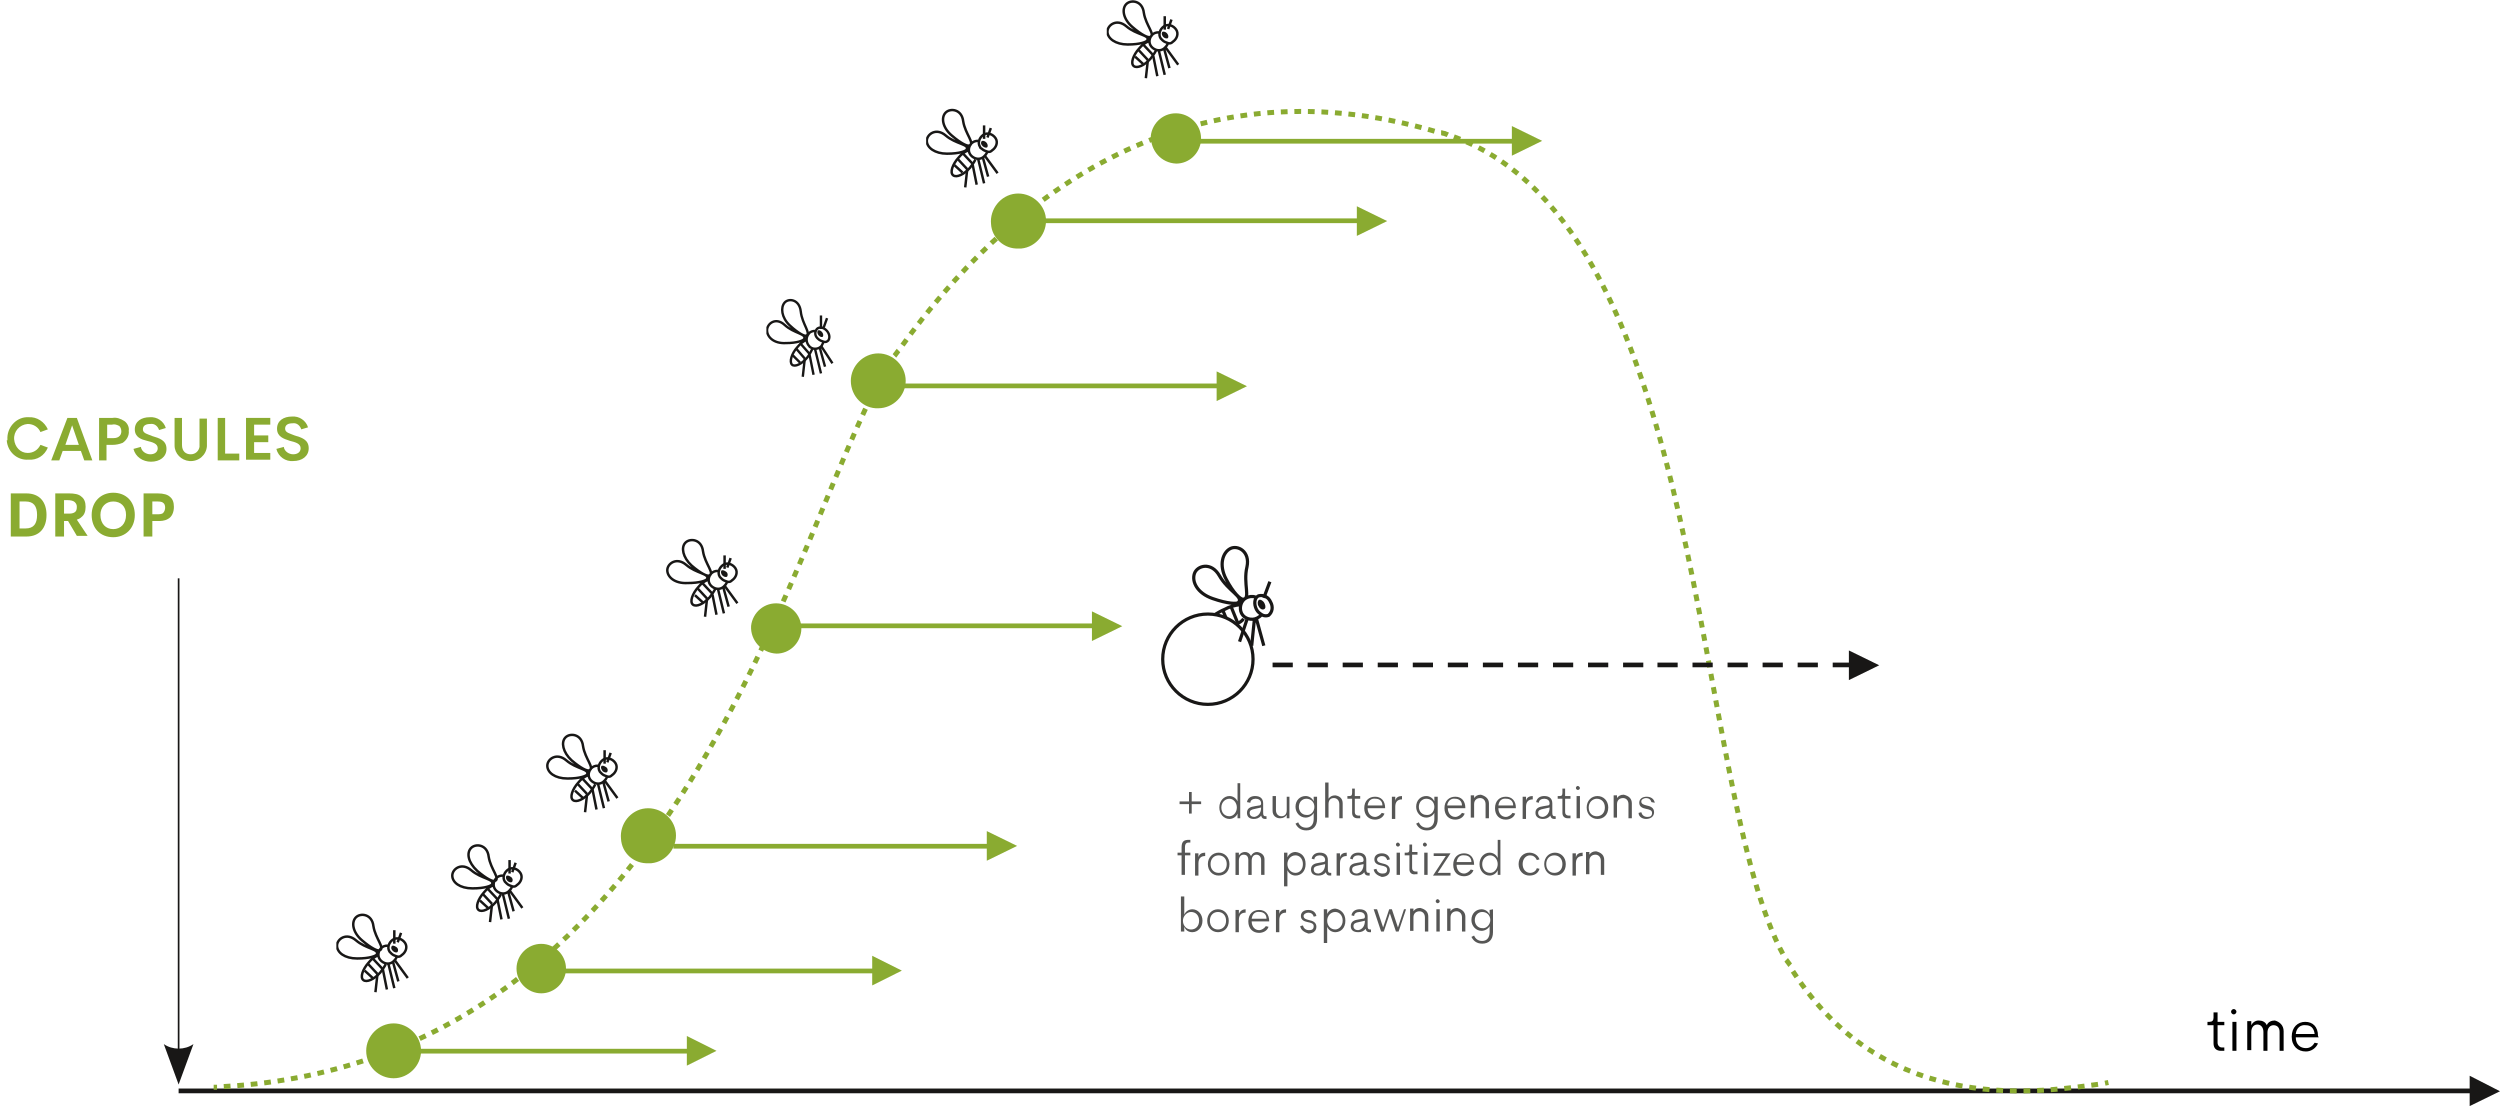 <?xml version="1.0" encoding="utf-8"?>
<!-- Generator: Adobe Illustrator 24.1.0, SVG Export Plug-In . SVG Version: 6.00 Build 0)  -->
<svg version="1.1" id="Calque_1" xmlns="http://www.w3.org/2000/svg" xmlns:xlink="http://www.w3.org/1999/xlink" x="0px" y="0px"
	 viewBox="0 0 370.9 164.1" style="enable-background:new 0 0 370.9 164.1;" xml:space="preserve">
<style type="text/css">
	.st0{fill:#181716;}
	.st1{clip-path:url(#SVGID_2_);}
	.st2{fill:none;stroke:#8AAB31;stroke-width:0.742;stroke-miterlimit:8;stroke-dasharray:1.003,1.003;}
	.st3{fill:none;stroke:#8AAB31;stroke-width:0.742;stroke-miterlimit:8;stroke-dasharray:1.004,1.004;}
	.st4{fill:none;stroke:#8AAB31;stroke-width:0.742;stroke-miterlimit:8;stroke-dasharray:1,1;}
	.st5{fill:none;stroke:#8AAB31;stroke-width:0.742;stroke-miterlimit:8;stroke-dasharray:1.01,1.01;}
	.st6{fill:none;stroke:#8AAB31;stroke-width:0.742;stroke-miterlimit:8;}
	.st7{fill:#8AAB31;}
	.st8{clip-path:url(#SVGID_4_);}
	.st9{fill:none;stroke:#181716;stroke-width:0.369;stroke-miterlimit:10;}
	.st10{clip-path:url(#SVGID_6_);}
	.st11{clip-path:url(#SVGID_8_);}
	.st12{clip-path:url(#SVGID_10_);}
	.st13{clip-path:url(#SVGID_12_);}
	.st14{clip-path:url(#SVGID_14_);}
	.st15{clip-path:url(#SVGID_16_);}
	.st16{clip-path:url(#SVGID_18_);}
	.st17{clip-path:url(#SVGID_20_);}
	.st18{fill:none;stroke:#181716;stroke-width:0.357;stroke-miterlimit:10;}
	.st19{clip-path:url(#SVGID_22_);}
	.st20{clip-path:url(#SVGID_24_);}
	.st21{clip-path:url(#SVGID_26_);}
	.st22{clip-path:url(#SVGID_28_);}
	.st23{fill:none;stroke:#181716;stroke-width:0.478;stroke-miterlimit:10;}
	.st24{fill:none;stroke:#181716;stroke-width:0.25;}
	.st25{clip-path:url(#SVGID_30_);}
	.st26{clip-path:url(#SVGID_32_);}
	.st27{clip-path:url(#SVGID_34_);}
	.st28{enable-background:new    ;}
	.st29{fill:#565655;}
</style>
<polygon class="st0" points="366.4,161.5 26.5,161.5 26.5,162.2 366.4,162.2 366.4,164.1 370.9,161.9 366.4,159.6 "/>
<g>
	<g>
		<g>
			<defs>
				<rect id="SVGID_1_" x="-9.9" width="380.8" height="165.1"/>
			</defs>
			<clipPath id="SVGID_2_">
				<use xlink:href="#SVGID_1_"  style="overflow:visible;"/>
			</clipPath>
			<g class="st1">
				<path class="st2" d="M33.2,161.2c69.7-3.9,84.9-86,99.2-108"/>
				<path class="st3" d="M133.9,51.2c14.7-20.4,40.9-43,79.4-31.6"/>
				<path class="st4" d="M215.7,20.3c37.9,13.8,35.1,96.3,49,121.6"/>
				<path class="st5" d="M266,144.1c14.2,22,37.3,17.8,45.8,16.7"/>
				<path class="st6" d="M312.3,160.7l0.5-0.1 M265,142.4c0.1,0.1,0.2,0.3,0.3,0.4c0.1,0.1,0.2,0.3,0.3,0.4 M213.8,19.7
					c0.2,0,0.3,0.1,0.5,0.1c0.2,0.1,0.3,0.1,0.5,0.2 M132.7,52.8c0.1-0.1,0.2-0.3,0.3-0.4c0.1-0.1,0.2-0.3,0.3-0.4 M31.7,161.3h0.5"
					/>
				<path class="st7" d="M54.7,155.9c0-2,1.7-3.7,3.7-3.7s3.7,1.7,3.7,3.7s-1.7,3.7-3.7,3.7l0,0C56.4,159.6,54.7,158,54.7,155.9
					L54.7,155.9"/>
				<path class="st6" d="M54.7,155.9c0-2,1.7-3.7,3.7-3.7s3.7,1.7,3.7,3.7s-1.7,3.7-3.7,3.7l0,0C56.4,159.6,54.7,158,54.7,155.9
					L54.7,155.9z"/>
				<path class="st7" d="M77,143.7c0-1.8,1.5-3.3,3.3-3.3s3.3,1.5,3.3,3.3s-1.5,3.3-3.3,3.3l0,0C78.5,147,77,145.5,77,143.7
					L77,143.7"/>
				<path class="st6" d="M77,143.7c0-1.8,1.5-3.3,3.3-3.3s3.3,1.5,3.3,3.3s-1.5,3.3-3.3,3.3l0,0C78.5,147,77,145.5,77,143.7
					L77,143.7z"/>
				<path class="st7" d="M92.5,124.4c-0.2-2,1.3-3.9,3.3-4.1s3.9,1.3,4.1,3.3s-1.3,3.9-3.3,4.1c-0.1,0-0.3,0-0.4,0
					C94.3,127.8,92.6,126.4,92.5,124.4"/>
				<path class="st6" d="M92.5,124.4c-0.2-2,1.3-3.9,3.3-4.1s3.9,1.3,4.1,3.3s-1.3,3.9-3.3,4.1c-0.1,0-0.3,0-0.4,0
					C94.3,127.8,92.6,126.4,92.5,124.4z"/>
				<path class="st7" d="M111.8,92.9c0.2-1.8,1.8-3.2,3.7-3c1.8,0.2,3.2,1.8,3,3.7c-0.2,1.7-1.6,3-3.3,3
					C113.2,96.5,111.7,94.8,111.8,92.9"/>
				<path class="st6" d="M111.8,92.9c0.2-1.8,1.8-3.2,3.7-3c1.8,0.2,3.2,1.8,3,3.7c-0.2,1.7-1.6,3-3.3,3
					C113.2,96.5,111.7,94.8,111.8,92.9z"/>
				<path class="st7" d="M126.6,56.5c0-2,1.7-3.7,3.7-3.7s3.7,1.7,3.7,3.7s-1.7,3.7-3.7,3.7l0,0C128.3,60.3,126.6,58.6,126.6,56.5
					L126.6,56.5"/>
				<path class="st6" d="M126.6,56.5c0-2,1.7-3.7,3.7-3.7s3.7,1.7,3.7,3.7s-1.7,3.7-3.7,3.7l0,0C128.3,60.3,126.6,58.6,126.6,56.5
					L126.6,56.5z"/>
				<path class="st7" d="M147.4,33.2c-0.2-2,1.3-3.9,3.3-4.1s3.9,1.3,4.1,3.3s-1.3,3.9-3.3,4.1c-0.1,0-0.3,0-0.4,0
					C149.2,36.6,147.5,35.1,147.4,33.2"/>
				<path class="st6" d="M147.4,33.2c-0.2-2,1.3-3.9,3.3-4.1s3.9,1.3,4.1,3.3s-1.3,3.9-3.3,4.1c-0.1,0-0.3,0-0.4,0
					C149.2,36.6,147.5,35.1,147.4,33.2z"/>
				<path class="st7" d="M171.1,20.2c0.2-1.8,1.8-3.2,3.7-3c1.8,0.2,3.2,1.8,3,3.7c-0.2,1.7-1.6,3-3.3,3
					C172.5,23.8,171.1,22.2,171.1,20.2"/>
				<path class="st6" d="M171.1,20.2c0.2-1.8,1.8-3.2,3.7-3c1.8,0.2,3.2,1.8,3,3.7c-0.2,1.7-1.6,3-3.3,3
					C172.5,23.8,171.1,22.2,171.1,20.2z"/>
			</g>
		</g>
	</g>
</g>
<g>
	<g>
		<g>
			<defs>
				<rect id="SVGID_3_" x="66.9" y="125.2" width="11.9" height="12.6"/>
			</defs>
			<clipPath id="SVGID_4_">
				<use xlink:href="#SVGID_3_"  style="overflow:visible;"/>
			</clipPath>
			<g class="st8">
				<path class="st9" d="M70.1,131.8c1.9,0,2.8-0.4,2.9-0.6c0.4-0.8-1.6-0.8-3.1-2.1c-1.4-1.2-2.8-0.2-2.8,0.8
					S68.2,131.8,70.1,131.8z M70.8,129.2c1.4,1.2,2.3,1.6,2.6,1.5c0.9-0.3-0.6-1.7-0.9-3.6c-0.2-1.8-1.9-2-2.6-1.3
					S69.4,127.9,70.8,129.2L70.8,129.2z M74.3,132.7c-0.2,0.4-0.5,0.8-0.8,1.2c-0.9,1-2,1.5-2.5,1.1s-0.1-1.6,0.8-2.6
					c0.4-0.5,0.9-0.9,1.5-1.1 M76,131.5c-0.1,0.2-0.2,0.4-0.4,0.6c-0.5,0.6-1.3,0.6-1.9,0.1s-0.6-1.3-0.1-1.9c0.3-0.3,0.6-0.4,1-0.4
					 M75.2,131.1c0.2,0.2,0.5,0.3,0.8,0.4c0.3,0.1,0.5,0,0.7-0.2c0.6-0.4,0.9-1.2,0.5-1.8s-1.2-0.9-1.8-0.5
					c-0.6,0.4-0.9,1.2-0.5,1.8C75,130.9,75.1,131,75.2,131.1L75.2,131.1z"/>
			</g>
		</g>
	</g>
</g>
<g>
	<g>
		<g>
			<defs>
				<rect id="SVGID_5_" x="-9.9" width="380.8" height="165.1"/>
			</defs>
			<clipPath id="SVGID_6_">
				<use xlink:href="#SVGID_5_"  style="overflow:visible;"/>
			</clipPath>
			<g class="st10">
				<path class="st0" d="M75.3,130.7c0.2,0.2,0.6,0.3,0.7,0.1s0.1-0.5-0.2-0.7s-0.6-0.3-0.7-0.1S75.1,130.5,75.3,130.7"/>
			</g>
		</g>
	</g>
</g>
<path class="st9" d="M76.5,128l-0.5,1.4 M75.6,129.6v-2 M74.6,132.6l0.9,3.7 M73,134.1l-0.3,2.7 M73.8,133.4l0.6,3 M75.4,132.3
	l0.8,2.9 M75.6,132.1l1.9,2.6 M71.2,133.6l1.2,1.1 M71.6,132.6l1.4,1.5 M72.3,131.8l1.5,1.6"/>
<g>
	<g>
		<g>
			<defs>
				<rect id="SVGID_7_" x="49.9" y="135.5" width="11.9" height="12.6"/>
			</defs>
			<clipPath id="SVGID_8_">
				<use xlink:href="#SVGID_7_"  style="overflow:visible;"/>
			</clipPath>
			<g class="st11">
				<path class="st9" d="M53,142.2c1.9,0,2.8-0.4,2.9-0.6c0.4-0.8-1.6-0.8-3.1-2.1c-1.4-1.2-2.8-0.2-2.8,0.8S51.1,142.2,53,142.2z
					 M53.7,139.5c1.4,1.2,2.3,1.6,2.6,1.5c0.9-0.3-0.6-1.7-0.9-3.6c-0.2-1.8-1.9-2-2.6-1.3S52.3,138.3,53.7,139.5L53.7,139.5z
					 M57.2,143.1c-0.2,0.4-0.5,0.8-0.8,1.2c-0.9,1-2,1.5-2.5,1.1s-0.1-1.6,0.8-2.6c0.4-0.5,0.9-0.9,1.5-1.1 M58.9,141.9
					c-0.1,0.2-0.2,0.4-0.4,0.6c-0.5,0.6-1.3,0.6-1.9,0.1c-0.6-0.5-0.6-1.3-0.1-1.9c0.3-0.3,0.6-0.4,1-0.4 M58.1,141.5
					c0.2,0.2,0.5,0.3,0.8,0.4c0.3,0.1,0.5,0,0.7-0.2c0.6-0.4,0.9-1.2,0.5-1.8s-1.2-0.9-1.8-0.5s-0.9,1.2-0.5,1.8
					C57.9,141.3,58,141.4,58.1,141.5L58.1,141.5z"/>
			</g>
		</g>
	</g>
</g>
<g>
	<g>
		<g>
			<defs>
				<rect id="SVGID_9_" x="-9.9" width="380.8" height="165.1"/>
			</defs>
			<clipPath id="SVGID_10_">
				<use xlink:href="#SVGID_9_"  style="overflow:visible;"/>
			</clipPath>
			<g class="st12">
				<path class="st0" d="M58.3,141.1c0.2,0.2,0.6,0.3,0.7,0.1s0.1-0.5-0.2-0.7s-0.6-0.3-0.7-0.1S58,140.8,58.3,141.1"/>
			</g>
		</g>
	</g>
</g>
<path class="st9" d="M59.5,138.4l-0.5,1.4 M58.5,140v-2 M57.6,142.9l0.9,3.7 M56,144.5l-0.3,2.7 M56.8,143.8l0.6,3 M58.3,142.7
	l0.8,2.9 M58.6,142.5l1.9,2.6 M54.1,144l1.2,1.1 M54.6,143l1.4,1.5 M55.3,142.2l1.5,1.6"/>
<g>
	<g>
		<g>
			<defs>
				<rect id="SVGID_11_" x="81" y="108.8" width="11.9" height="12.6"/>
			</defs>
			<clipPath id="SVGID_12_">
				<use xlink:href="#SVGID_11_"  style="overflow:visible;"/>
			</clipPath>
			<g class="st13">
				<path class="st9" d="M84.2,115.5c1.9,0,2.8-0.4,2.9-0.6c0.4-0.8-1.6-0.8-3.1-2.1c-1.4-1.2-2.8-0.2-2.8,0.8
					S82.3,115.5,84.2,115.5z M84.8,112.8c1.4,1.2,2.3,1.6,2.6,1.5c0.9-0.3-0.6-1.7-0.9-3.6c-0.2-1.8-1.9-2-2.6-1.3
					S83.5,111.6,84.8,112.8z M88.3,116.4c-0.2,0.4-0.5,0.8-0.8,1.2c-0.9,1-2,1.5-2.5,1.1s-0.1-1.6,0.8-2.6c0.4-0.5,0.9-0.9,1.5-1.1
					 M90.1,115.2c-0.1,0.2-0.2,0.4-0.4,0.6c-0.5,0.6-1.3,0.6-1.9,0.1s-0.6-1.3-0.1-1.9c0.3-0.3,0.6-0.4,1-0.4 M89.3,114.8
					c0.2,0.2,0.5,0.3,0.8,0.4s0.5,0,0.7-0.2c0.6-0.4,0.9-1.2,0.5-1.8s-1.2-0.9-1.8-0.5c-0.6,0.4-0.9,1.2-0.5,1.8
					C89.1,114.6,89.2,114.7,89.3,114.8L89.3,114.8z"/>
			</g>
		</g>
	</g>
</g>
<g>
	<g>
		<g>
			<defs>
				<rect id="SVGID_13_" x="-9.9" width="380.8" height="165.1"/>
			</defs>
			<clipPath id="SVGID_14_">
				<use xlink:href="#SVGID_13_"  style="overflow:visible;"/>
			</clipPath>
			<g class="st14">
				<path class="st0" d="M89.4,114.4c0.2,0.2,0.6,0.3,0.7,0.1s0.1-0.5-0.2-0.7s-0.6-0.3-0.7-0.1S89.2,114.1,89.4,114.4"/>
			</g>
		</g>
	</g>
</g>
<path class="st9" d="M90.6,111.7l-0.5,1.4 M89.7,113.3v-2 M88.7,116.2l0.9,3.7 M87.1,117.8l-0.3,2.7 M87.9,117.1l0.6,3 M89.5,116
	l0.8,2.9 M89.7,115.8l1.9,2.6 M85.3,117.3l1.2,1.1 M85.7,116.3l1.4,1.5 M86.4,115.5l1.5,1.6"/>
<g>
	<g>
		<g>
			<defs>
				<rect id="SVGID_15_" x="98.8" y="79.9" width="11.9" height="12.6"/>
			</defs>
			<clipPath id="SVGID_16_">
				<use xlink:href="#SVGID_15_"  style="overflow:visible;"/>
			</clipPath>
			<g class="st15">
				<path class="st9" d="M102,86.5c1.9,0,2.8-0.4,2.9-0.6c0.4-0.8-1.6-0.8-3.1-2.1c-1.4-1.2-2.8-0.2-2.8,0.8S100.1,86.6,102,86.5z
					 M102.6,83.9c1.4,1.2,2.3,1.6,2.6,1.5c0.9-0.3-0.6-1.7-0.9-3.6c-0.2-1.8-1.9-2-2.6-1.3S101.3,82.7,102.6,83.9L102.6,83.9z
					 M106.1,87.4c-0.2,0.4-0.5,0.8-0.8,1.2c-0.9,1-2,1.5-2.5,1.1s-0.1-1.6,0.8-2.6c0.4-0.5,0.9-0.9,1.5-1.1 M107.9,86.3
					c-0.1,0.2-0.2,0.4-0.4,0.6c-0.5,0.6-1.3,0.6-1.9,0.1s-0.6-1.3-0.1-1.9c0.3-0.3,0.6-0.4,1-0.4 M107.1,85.9
					c0.2,0.2,0.5,0.3,0.8,0.4s0.5,0,0.7-0.2c0.6-0.4,0.9-1.2,0.5-1.8s-1.2-0.9-1.8-0.5c-0.6,0.4-0.9,1.2-0.5,1.8
					C106.9,85.7,107,85.8,107.1,85.9L107.1,85.9z"/>
			</g>
		</g>
	</g>
</g>
<g>
	<g>
		<g>
			<defs>
				<rect id="SVGID_17_" x="-9.9" width="380.8" height="165.1"/>
			</defs>
			<clipPath id="SVGID_18_">
				<use xlink:href="#SVGID_17_"  style="overflow:visible;"/>
			</clipPath>
			<g class="st16">
				<path class="st0" d="M107.2,85.4c0.2,0.2,0.6,0.3,0.7,0.1s0.1-0.5-0.2-0.7s-0.6-0.3-0.7-0.1S107,85.2,107.2,85.4"/>
			</g>
		</g>
	</g>
</g>
<path class="st9" d="M108.4,82.8l-0.5,1.4 M107.5,84.4v-2 M106.5,87.3l0.9,3.7 M104.9,88.8l-0.3,2.7 M105.7,88.2l0.6,3 M107.3,87.1
	l0.8,2.9 M107.5,86.9l1.9,2.6 M103.1,88.3l1.2,1.1 M103.5,87.3l1.4,1.5 M104.2,86.5l1.5,1.6"/>
<g>
	<g>
		<g>
			<defs>
				<rect id="SVGID_19_" x="113.7" y="44.3" width="11.1" height="12.6"/>
			</defs>
			<clipPath id="SVGID_20_">
				<use xlink:href="#SVGID_19_"  style="overflow:visible;"/>
			</clipPath>
			<g class="st17">
				<path class="st18" d="M116.6,50.9c1.7,0,2.6-0.4,2.7-0.6c0.4-0.8-1.5-0.8-2.9-2.1c-1.3-1.2-2.6-0.2-2.6,0.8S114.8,51,116.6,50.9
					z M117.2,48.3c1.3,1.2,2.2,1.6,2.4,1.5c0.8-0.3-0.6-1.7-0.8-3.6c-0.2-1.8-1.8-2-2.4-1.3S115.9,47.1,117.2,48.3L117.2,48.3z
					 M120.5,51.8c-0.2,0.4-0.4,0.8-0.7,1.2c-0.8,1-1.9,1.5-2.3,1.1s-0.1-1.6,0.8-2.6c0.4-0.5,0.9-0.9,1.4-1.1 M122.2,50.7
					c-0.1,0.2-0.2,0.4-0.3,0.6c-0.4,0.5-1.2,0.6-1.7,0.2c0,0-0.1,0-0.1-0.1c-0.5-0.5-0.6-1.3-0.1-1.9c0.2-0.3,0.6-0.4,0.9-0.4
					 M121.4,50.3c0.2,0.2,0.5,0.3,0.8,0.4c0.3,0.1,0.5,0,0.7-0.2c0.3-0.5,0.1-1.1-0.3-1.5c-0.5-0.5-1.1-0.5-1.4-0.2
					C120.8,49.3,120.9,49.9,121.4,50.3L121.4,50.3z"/>
			</g>
		</g>
	</g>
</g>
<g>
	<g>
		<g>
			<defs>
				<rect id="SVGID_21_" x="-9.9" width="380.8" height="165.1"/>
			</defs>
			<clipPath id="SVGID_22_">
				<use xlink:href="#SVGID_21_"  style="overflow:visible;"/>
			</clipPath>
			<g class="st19">
				<path class="st0" d="M121.5,49.8c0.2,0.2,0.5,0.3,0.6,0.1s0-0.5-0.2-0.7s-0.5-0.3-0.6-0.1S121.3,49.6,121.5,49.8"/>
			</g>
		</g>
	</g>
</g>
<path class="st18" d="M122.7,47.2l-0.5,1.4 M121.8,48.8v-2 M120.9,51.7l0.9,3.7 M119.4,53.2l-0.3,2.7 M120.1,52.6l0.6,3 M121.6,51.5
	l0.8,2.9 M121.8,51.3l1.7,2.6 M117.6,52.7l1.1,1.1 M118.1,51.7l1.3,1.5 M118.7,50.9l1.4,1.6"/>
<g>
	<g>
		<g>
			<defs>
				<rect id="SVGID_23_" x="137.4" y="16.1" width="11.9" height="12.6"/>
			</defs>
			<clipPath id="SVGID_24_">
				<use xlink:href="#SVGID_23_"  style="overflow:visible;"/>
			</clipPath>
			<g class="st20">
				<path class="st9" d="M140.5,22.8c1.9,0,2.8-0.4,2.9-0.6c0.5-0.8-1.6-0.8-3.1-2.1c-1.4-1.2-2.8-0.2-2.8,0.8
					S138.7,22.8,140.5,22.8z M141.2,20.1c1.4,1.2,2.3,1.6,2.6,1.5c0.9-0.3-0.6-1.7-0.9-3.6c-0.2-1.8-1.9-2-2.6-1.3
					S139.8,18.9,141.2,20.1z M144.7,23.7c-0.2,0.4-0.5,0.8-0.8,1.2c-0.9,1-2,1.5-2.5,1.1s-0.1-1.6,0.8-2.6c0.4-0.5,0.9-0.9,1.5-1.1
					 M146.5,22.5c-0.1,0.2-0.2,0.4-0.4,0.6c-0.5,0.6-1.3,0.6-1.9,0.1c-0.6-0.5-0.6-1.3-0.1-1.9c0.3-0.3,0.6-0.4,1-0.4 M145.7,22.1
					c0.2,0.2,0.5,0.3,0.8,0.4s0.5,0,0.7-0.2c0.6-0.4,0.9-1.2,0.5-1.8c-0.4-0.6-1.2-0.9-1.8-0.5s-0.9,1.2-0.5,1.8
					C145.4,21.9,145.5,22,145.7,22.1L145.7,22.1z"/>
			</g>
		</g>
	</g>
</g>
<g>
	<g>
		<g>
			<defs>
				<rect id="SVGID_25_" x="-9.9" width="380.8" height="165.1"/>
			</defs>
			<clipPath id="SVGID_26_">
				<use xlink:href="#SVGID_25_"  style="overflow:visible;"/>
			</clipPath>
			<g class="st21">
				<path class="st0" d="M145.8,21.7c0.2,0.2,0.6,0.3,0.7,0.1s0-0.5-0.2-0.7s-0.6-0.3-0.7-0.1S145.5,21.4,145.8,21.7"/>
			</g>
		</g>
	</g>
</g>
<path class="st9" d="M147,19l-0.5,1.4 M146,20.6v-2 M145.1,23.5l0.9,3.7 M143.5,25.1l-0.3,2.7 M144.3,24.4l0.6,3 M145.8,23.3
	l0.8,2.9 M146.1,23.1l1.9,2.6 M141.6,24.5l1.2,1.1 M142.1,23.6l1.4,1.5 M142.8,22.7l1.5,1.6"/>
<path class="st0" d="M188.8,98.3h3V99h-3V98.3z M194,98.3h3V99h-3V98.3z M199.2,98.3h3V99h-3V98.3z M204.4,98.3h3V99h-3V98.3z
	 M209.6,98.3h3V99h-3V98.3z M214.8,98.3h3V99h-3V98.3z M220,98.3h3V99h-3V98.3z M225.2,98.3h3V99h-3V98.3z M230.4,98.3h3V99h-3V98.3
	z M235.6,98.3h3V99h-3V98.3z M240.8,98.3h3V99h-3V98.3z M245.9,98.3h3V99h-3V98.3z M251.1,98.3h3V99h-3V98.3z M256.3,98.3h3V99h-3
	V98.3z M261.5,98.3h3V99h-3V98.3z M266.7,98.3h3V99h-3V98.3z M271.9,98.3h3V99h-3V98.3z M274.3,96.5l4.5,2.2l-4.5,2.2V96.5z"/>
<path class="st7" d="M55.4,155.6h47.2v0.7H55.4V155.6z M101.9,153.7l4.4,2.2l-4.4,2.2V153.7z"/>
<path class="st7" d="M82.9,143.7h47.2v0.7H82.9V143.7z M129.4,141.8l4.4,2.2l-4.4,2.2V141.8z"/>
<path class="st7" d="M99.9,125.2h47.2v0.7H99.9V125.2z M146.4,123.3l4.5,2.2l-4.5,2.2V123.3z"/>
<path class="st7" d="M115.5,92.5h47.2v0.7h-47.2V92.5z M162,90.7l4.5,2.2l-4.5,2.2V90.7z"/>
<path class="st7" d="M134.1,56.9h47.2v0.7h-47.2V56.9z M180.5,55.1l4.5,2.2l-4.5,2.2V55.1z"/>
<path class="st7" d="M154.8,32.4H202v0.7h-47.2V32.4z M201.3,30.6l4.5,2.2l-4.5,2.2V30.6z"/>
<path class="st7" d="M177.8,20.6H225v0.7h-47.2V20.6z M224.3,18.7l4.5,2.2l-4.5,2.2V18.7z"/>
<g>
	<g>
		<g>
			<defs>
				<rect id="SVGID_27_" x="-9.9" width="380.8" height="165.1"/>
			</defs>
			<clipPath id="SVGID_28_">
				<use xlink:href="#SVGID_27_"  style="overflow:visible;"/>
			</clipPath>
			<g class="st22">
				<path class="st23" d="M179.9,88.8c2.3,0.8,3.6,0.8,3.8,0.6c0.9-0.8-1.5-1.7-2.8-4c-1.2-2.1-3.3-1.5-3.7-0.3S177.6,88,179.9,88.8
					z M181.9,85.9c1.1,2.1,2.1,3,2.5,3c1.2,0,0-2.3,0.6-4.8c0.5-2.3-1.4-3.3-2.5-2.7S180.8,83.8,181.9,85.9L181.9,85.9z M184.5,91.8
					c-0.2,0.3-0.5,0.5-0.9,0.7 M180.2,91.2c0.5-0.3,1-0.6,1.5-0.8c0.7-0.4,1.5-0.6,2.3-0.7 M187.2,91.2c-0.2,0.2-0.5,0.4-0.7,0.5
					c-0.8,0.4-1.9,0.1-2.3-0.7c-0.4-0.8-0.1-1.9,0.7-2.3c0.4-0.2,0.9-0.3,1.4-0.1 M186.4,90.4c0.2,0.4,0.5,0.6,0.8,0.8
					c0.3,0.2,0.7,0.2,1,0.1c0.6-0.5,0.7-1.3,0.3-2c-0.3-0.7-1-1.1-1.8-0.9C186.1,88.7,186,89.6,186.4,90.4L186.4,90.4z M179.2,91.1
					c3.7,0,6.7,3,6.7,6.7s-3,6.7-6.7,6.7s-6.7-3-6.7-6.7l0,0C172.5,94.1,175.5,91.1,179.2,91.1L179.2,91.1z"/>
				<path class="st0" d="M186.8,89c0.2-0.1,0.6,0.1,0.8,0.5s0.2,0.8-0.1,0.9s-0.6-0.1-0.8-0.5S186.6,89.1,186.8,89"/>
			</g>
		</g>
	</g>
</g>
<path class="st23" d="M187.5,88.7l0.9-2.4 M185,91.9l-1.1,3.3 M186.1,91.9l-0.4,3.9 M186.4,91.8l1.1,4 M181.4,90.5l0.5,1.2
	 M182.6,89.9l1.1,2.7"/>
<path class="st7" d="M1.1,65.2C1,63.5,2.3,62,3.9,61.9c0.1,0,0.2,0,0.3,0c1.3-0.1,2.4,0.7,2.9,1.8L6,64.1c-0.3-0.7-1-1.2-1.9-1.2
	C2.9,63,2,64,2.1,65.2c0.1,1.1,0.9,2,2,2c0.8,0,1.5-0.4,1.9-1.2l1.1,0.4c-0.5,1.2-1.6,1.9-2.9,1.8C2.5,68.3,1.1,67,1,65.3
	C1.1,65.4,1.1,65.3,1.1,65.2z"/>
<path class="st7" d="M12,66.9H9.3l-0.5,1.4H7.6L10,62h1.4l2.3,6.3h-1.2L12,66.9z M11.7,66l-1-2.9l-1,2.9H11.7z"/>
<path class="st7" d="M19.1,63.9c0.1,0.7-0.3,1.4-0.9,1.8c-0.5,0.2-1,0.3-1.5,0.3h-0.9v2.3h-1.1V62h2c0.6-0.1,1.2,0.1,1.8,0.5
	C18.9,62.8,19.2,63.4,19.1,63.9z M18,64c0-0.3-0.1-0.6-0.3-0.8C17.3,63,17,62.9,16.6,63h-0.7v2h0.7c0.4,0,0.7,0,1-0.2
	C17.9,64.6,18,64.3,18,64L18,64z"/>
<path class="st7" d="M19.8,66.6l1.1-0.3c0.1,0.7,0.8,1.1,1.4,1.1s1.1-0.3,1.1-0.9c0-0.7-0.8-0.9-1.6-1.1C21,65.2,20,64.9,20,63.7
	s1-1.8,2.2-1.8c1.1-0.1,2.1,0.6,2.4,1.6l-1,0.3c-0.2-0.6-0.7-1-1.3-0.9c-0.6,0-1.1,0.2-1.1,0.8s0.7,0.7,1.4,1c1,0.3,2.1,0.6,2.1,1.9
	c0,1.2-1,1.9-2.3,1.9C21.2,68.5,20.1,67.8,19.8,66.6z"/>
<path class="st7" d="M25.9,66.1V62H27v4c0,1,0.6,1.4,1.3,1.4c0.7,0,1.2-0.5,1.3-1.1c0-0.1,0-0.2,0-0.2v-4h1.1v4.1
	c-0.1,1.3-1.2,2.3-2.6,2.2C26.9,68.3,25.9,67.3,25.9,66.1L25.9,66.1z"/>
<path class="st7" d="M35.5,67.3v1h-3.2V62h1.1v5.3H35.5z"/>
<path class="st7" d="M37.7,63v1.6h2.1v1h-2.1v1.6h2.4v1h-3.6V62h3.6v1H37.7z"/>
<path class="st7" d="M41,66.6l1.1-0.3c0.1,0.7,0.8,1.1,1.4,1.1c0.6,0,1.1-0.3,1.1-0.9c0-0.7-0.8-0.9-1.6-1.1
	c-0.9-0.3-1.9-0.6-1.9-1.8s1-1.8,2.2-1.8c1.1-0.1,2.1,0.6,2.4,1.6l-1,0.3c-0.2-0.6-0.7-1-1.3-0.9c-0.6,0-1.1,0.2-1.1,0.8
	s0.7,0.7,1.4,1c1,0.3,2.1,0.6,2.1,1.9c0,1.2-1,1.9-2.3,1.9C42.4,68.5,41.3,67.8,41,66.6z"/>
<line class="st24" x1="26.5" y1="85.8" x2="26.5" y2="156.6"/>
<g>
	<g>
		<g>
			<defs>
				<rect id="SVGID_29_" x="-9.9" width="380.8" height="165.1"/>
			</defs>
			<clipPath id="SVGID_30_">
				<use xlink:href="#SVGID_29_"  style="overflow:visible;"/>
			</clipPath>
			<g class="st25">
				<path class="st0" d="M26.5,160.9l2.2-6c-1.3,0.9-3.1,0.9-4.4,0L26.5,160.9"/>
			</g>
		</g>
	</g>
</g>
<g>
	<g>
		<g>
			<defs>
				<rect id="SVGID_31_" x="164.2" width="11.9" height="12.6"/>
			</defs>
			<clipPath id="SVGID_32_">
				<use xlink:href="#SVGID_31_"  style="overflow:visible;"/>
			</clipPath>
			<g class="st26">
				<path class="st9" d="M167.3,6.6c1.9,0,2.8-0.4,2.9-0.6c0.5-0.8-1.6-0.8-3.1-2.1c-1.4-1.2-2.8-0.2-2.8,0.8S165.5,6.6,167.3,6.6z
					 M168,4c1.4,1.2,2.3,1.6,2.6,1.5c0.9-0.3-0.6-1.7-0.9-3.6c-0.2-1.8-1.9-2-2.6-1.3S166.6,2.8,168,4L168,4z M171.5,7.5
					c-0.2,0.4-0.5,0.8-0.8,1.2c-0.9,1-2,1.5-2.5,1.1s-0.1-1.6,0.8-2.6c0.4-0.5,0.9-0.9,1.5-1.1 M173.3,6.4c-0.1,0.2-0.2,0.4-0.4,0.6
					c-0.5,0.6-1.3,0.6-1.9,0.1c-0.6-0.5-0.6-1.3-0.1-1.9c0.3-0.3,0.6-0.4,1-0.4 M172.5,6c0.2,0.2,0.5,0.3,0.8,0.4s0.5,0,0.7-0.2
					c0.6-0.4,0.9-1.2,0.5-1.8s-1.2-0.9-1.8-0.5s-0.9,1.2-0.5,1.8C172.3,5.8,172.4,5.9,172.5,6L172.5,6z"/>
			</g>
		</g>
	</g>
</g>
<g>
	<g>
		<g>
			<defs>
				<rect id="SVGID_33_" x="164.2" width="11.9" height="12.6"/>
			</defs>
			<clipPath id="SVGID_34_">
				<use xlink:href="#SVGID_33_"  style="overflow:visible;"/>
			</clipPath>
			<g class="st27">
				<path class="st0" d="M172.6,5.5c0.2,0.2,0.6,0.3,0.7,0.1s0-0.5-0.2-0.7s-0.6-0.3-0.7-0.1S172.4,5.3,172.6,5.5"/>
			</g>
		</g>
	</g>
</g>
<path class="st9" d="M173.8,2.9l-0.5,1.4 M172.8,4.4v-2 M171.9,7.4l0.9,3.7 M170.3,8.9l-0.3,2.7 M171.1,8.3l0.6,3 M172.7,7.2
	l0.8,2.9 M172.9,7l1.9,2.6 M168.4,8.4l1.2,1.1 M168.9,7.4l1.4,1.5 M169.6,6.6l1.5,1.6"/>
<g class="st28">
	<path class="st29" d="M176.4,119.3H175v-0.4h1.4v-1.4h0.4v1.4h1.4v0.4h-1.4v1.4h-0.4V119.3z"/>
	<path class="st29" d="M184,116.2v5.2h-0.4v-0.7c-0.2,0.5-0.7,0.8-1.2,0.8c-0.8,0-1.5-0.7-1.5-1.7s0.7-1.7,1.5-1.7
		c0.5,0,1,0.3,1.2,0.8v-2.7L184,116.2L184,116.2z M183.5,119.8c0-0.7-0.5-1.3-1.1-1.3s-1.2,0.5-1.2,1.3s0.5,1.3,1.2,1.3
		C183,121.1,183.5,120.5,183.5,119.8z"/>
	<path class="st29" d="M185,120.6c0-0.7,0.5-0.9,1.2-1l0.6-0.1c0.2,0,0.3-0.1,0.3-0.3c0-0.5-0.4-0.7-0.8-0.7c-0.4,0-0.8,0.2-0.8,0.6
		L185,119c0.1-0.6,0.6-0.9,1.2-0.9c0.8,0,1.2,0.4,1.2,1.1v1.4c0,0.4,0.1,0.5,0.4,0.5h0.1v0.4h-0.2c-0.3,0-0.5-0.1-0.6-0.5l0,0
		c-0.3,0.4-0.7,0.5-1.1,0.5C185.4,121.5,185,121.2,185,120.6z M187.1,119.8l-0.9,0.2c-0.5,0.1-0.8,0.2-0.8,0.6s0.3,0.6,0.7,0.6
		C186.7,121.1,187.1,120.6,187.1,119.8z"/>
	<path class="st29" d="M191.3,118.1v3.3h-0.4v-0.5c-0.2,0.3-0.5,0.5-1,0.5c-0.6,0-1.1-0.4-1.1-1.1v-2.2h0.5v2.1
		c0,0.6,0.4,0.9,0.8,0.9c0.5,0,0.8-0.3,0.8-0.9v-2h0.4V118.1z"/>
	<path class="st29" d="M195.4,118.1v3.4c0,1.1-0.6,1.7-1.6,1.7c-0.8,0-1.3-0.4-1.6-1l0.4-0.2c0.2,0.5,0.6,0.8,1.2,0.8
		c0.7,0,1.1-0.5,1.1-1.3v-0.9c-0.2,0.4-0.7,0.7-1.2,0.7c-0.8,0-1.5-0.7-1.5-1.6c0-1,0.7-1.6,1.5-1.6c0.5,0,1,0.3,1.2,0.8v-0.7h0.5
		V118.1z M195,119.7c0-0.7-0.5-1.2-1.2-1.2c-0.6,0-1.1,0.5-1.1,1.2s0.5,1.2,1.1,1.2C194.5,121,195,120.4,195,119.7z"/>
	<path class="st29" d="M199.2,119.2v2.2h-0.5v-2.1c0-0.6-0.4-0.9-0.8-0.9c-0.5,0-0.8,0.3-0.8,0.9v2h-0.5v-5.2h0.5v2.4
		c0.2-0.3,0.5-0.5,1-0.5C198.8,118.1,199.2,118.5,199.2,119.2z"/>
	<path class="st29" d="M200.6,120.6v-2.1h-0.7v-0.4h0.3c0.3,0,0.4-0.1,0.4-0.5V117h0.4v1.1h0.8v0.4H201v2c0,0.3,0.2,0.5,0.5,0.5h0.3
		v0.4h-0.4C200.9,121.4,200.6,121.1,200.6,120.6z"/>
	<path class="st29" d="M205.5,119.9h-2.6c0,0.8,0.5,1.3,1.1,1.3c0.4,0,0.8-0.3,1-0.6l0.4,0.1c-0.2,0.6-0.8,0.9-1.4,0.9
		c-0.9,0-1.6-0.6-1.6-1.7s0.7-1.7,1.6-1.7C204.9,118.2,205.5,118.8,205.5,119.9L205.5,119.9z M202.9,119.5h2.2c0-0.7-0.5-1-1-1
		C203.4,118.4,203,118.8,202.9,119.5z"/>
	<path class="st29" d="M208,118.1v0.5c-0.6,0-1,0.3-1,1.1v1.8h-0.5v-3.3h0.5v0.6C207.1,118.3,207.5,118.1,208,118.1z"/>
	<path class="st29" d="M213.3,118.1v3.4c0,1.1-0.6,1.7-1.6,1.7c-0.8,0-1.3-0.4-1.6-1l0.4-0.2c0.2,0.5,0.6,0.8,1.2,0.8
		c0.7,0,1.1-0.5,1.1-1.3v-0.9c-0.2,0.4-0.7,0.7-1.2,0.7c-0.8,0-1.5-0.7-1.5-1.6c0-1,0.7-1.6,1.5-1.6c0.5,0,1,0.3,1.2,0.8v-0.7h0.5
		V118.1z M212.8,119.7c0-0.7-0.5-1.2-1.2-1.2c-0.6,0-1.1,0.5-1.1,1.2s0.5,1.2,1.1,1.2C212.3,121,212.8,120.4,212.8,119.7z"/>
	<path class="st29" d="M217.4,119.9h-2.6c0,0.8,0.5,1.3,1.1,1.3c0.4,0,0.8-0.3,1-0.6l0.4,0.1c-0.2,0.6-0.8,0.9-1.4,0.9
		c-0.9,0-1.6-0.6-1.6-1.7s0.7-1.7,1.6-1.7C216.8,118.2,217.4,118.8,217.4,119.9L217.4,119.9z M214.7,119.5h2.2c0-0.7-0.5-1-1-1
		C215.3,118.4,214.8,118.8,214.7,119.5z"/>
	<path class="st29" d="M220.9,119.2v2.2h-0.5v-2.1c0-0.6-0.4-0.9-0.8-0.9c-0.5,0-0.9,0.3-0.9,0.9v2h-0.5V118h0.5v0.4
		c0.2-0.3,0.5-0.5,1-0.5C220.4,118.1,220.9,118.5,220.9,119.2z"/>
	<path class="st29" d="M224.9,119.9h-2.6c0,0.8,0.5,1.3,1.1,1.3c0.4,0,0.8-0.3,1-0.6l0.4,0.1c-0.2,0.6-0.8,0.9-1.4,0.9
		c-0.9,0-1.6-0.6-1.6-1.7s0.7-1.7,1.6-1.7C224.3,118.2,224.9,118.8,224.9,119.9L224.9,119.9z M222.3,119.5h2.2c0-0.7-0.5-1-1-1
		C222.8,118.4,222.4,118.8,222.3,119.5z"/>
	<path class="st29" d="M227.4,118.1v0.5c-0.6,0-1,0.3-1,1.1v1.8h-0.5v-3.3h0.5v0.6C226.5,118.3,226.9,118.1,227.4,118.1z"/>
	<path class="st29" d="M227.8,120.6c0-0.7,0.5-0.9,1.2-1l0.6-0.1c0.2,0,0.3-0.1,0.3-0.3c0-0.5-0.4-0.7-0.8-0.7
		c-0.4,0-0.8,0.2-0.8,0.6l-0.4-0.1c0.1-0.6,0.6-0.9,1.2-0.9c0.8,0,1.2,0.4,1.2,1.1v1.4c0,0.4,0.1,0.5,0.4,0.5h0.1v0.4h-0.2
		c-0.3,0-0.5-0.1-0.6-0.5l0,0c-0.3,0.4-0.7,0.5-1.1,0.5C228.3,121.5,227.8,121.2,227.8,120.6z M229.9,119.8L229,120
		c-0.5,0.1-0.8,0.2-0.8,0.6s0.3,0.6,0.7,0.6C229.5,121.1,229.9,120.6,229.9,119.8z"/>
	<path class="st29" d="M231.8,120.6v-2.1h-0.7v-0.4h0.3c0.3,0,0.4-0.1,0.4-0.5V117h0.4v1.1h0.8v0.4h-0.8v2c0,0.3,0.2,0.5,0.5,0.5
		h0.3v0.4h-0.4C232.1,121.4,231.8,121.1,231.8,120.6z"/>
	<path class="st29" d="M233.8,116.9c0-0.2,0.2-0.3,0.3-0.3s0.3,0.2,0.3,0.3c0,0.2-0.2,0.3-0.3,0.3S233.8,117.1,233.8,116.9z
		 M233.9,118.1h0.5v3.3h-0.5V118.1z"/>
	<path class="st29" d="M235.4,119.8c0-1,0.7-1.7,1.6-1.7s1.6,0.7,1.6,1.7c0,1.1-0.7,1.7-1.6,1.7
		C236.1,121.5,235.4,120.8,235.4,119.8z M238.1,119.8c0-0.8-0.5-1.3-1.2-1.3c-0.6,0-1.2,0.5-1.2,1.3s0.5,1.3,1.2,1.3
		C237.6,121.1,238.1,120.6,238.1,119.8z"/>
	<path class="st29" d="M242.1,119.2v2.2h-0.5v-2.1c0-0.6-0.4-0.9-0.8-0.9c-0.5,0-0.9,0.3-0.9,0.9v2h-0.5V118h0.5v0.4
		c0.2-0.3,0.5-0.5,1-0.5C241.7,118.1,242.1,118.5,242.1,119.2z"/>
	<path class="st29" d="M243.1,120.6l0.4-0.1c0.1,0.4,0.4,0.7,0.9,0.7c0.4,0,0.7-0.1,0.7-0.6c0-0.4-0.4-0.5-0.9-0.6s-1-0.3-1-0.9
		s0.5-0.9,1.1-0.9s1.1,0.3,1.2,0.9L245,119c-0.1-0.4-0.4-0.6-0.8-0.6c-0.3,0-0.7,0.2-0.7,0.5c0,0.4,0.4,0.5,0.8,0.6
		c0.5,0.1,1.1,0.3,1.1,1s-0.6,1-1.2,1C243.7,121.5,243.1,121.2,243.1,120.6z"/>
</g>
<g class="st28">
	<path class="st29" d="M175.8,125.7v0.8h0.8v0.4h-0.8v2.9h-0.5v-2.9h-0.6v-0.4h0.6v-0.8c0-1,0.5-1.1,1.1-1.1h0.2v0.4h-0.2
		C176.2,125,175.8,125,175.8,125.7z"/>
	<path class="st29" d="M178.8,126.5v0.5c-0.6,0-1,0.3-1,1.1v1.8h-0.5v-3.3h0.5v0.6C177.9,126.7,178.3,126.5,178.8,126.5z"/>
	<path class="st29" d="M179.2,128.2c0-1,0.7-1.7,1.6-1.7s1.6,0.7,1.6,1.7c0,1.1-0.7,1.7-1.6,1.7S179.2,129.2,179.2,128.2z
		 M182,128.2c0-0.8-0.5-1.3-1.2-1.3s-1.2,0.5-1.2,1.3s0.5,1.3,1.2,1.3S182,129,182,128.2z"/>
	<path class="st29" d="M187.6,127.5v2.3h-0.5v-2.2c0-0.5-0.3-0.8-0.7-0.8s-0.7,0.3-0.7,0.9v2.1h-0.5v-2.2c0-0.6-0.3-0.8-0.7-0.8
		s-0.7,0.3-0.7,0.9v2.1h-0.5v-3.3h0.5v0.4c0.2-0.3,0.5-0.5,0.9-0.5s0.7,0.2,0.9,0.6c0.2-0.4,0.5-0.6,0.9-0.6
		C187.2,126.5,187.6,126.9,187.6,127.5z"/>
	<path class="st29" d="M193.7,128.2c0,1.1-0.7,1.7-1.5,1.7c-0.5,0-1-0.3-1.2-0.8v2.4h-0.5v-5h0.5v0.7c0.2-0.5,0.7-0.8,1.2-0.8
		C193.1,126.5,193.7,127.1,193.7,128.2z M193.3,128.2c0-0.8-0.5-1.3-1.1-1.3c-0.7,0-1.2,0.6-1.2,1.3c0,0.7,0.5,1.3,1.2,1.3
		C192.8,129.5,193.3,129,193.3,128.2z"/>
	<path class="st29" d="M194.5,129c0-0.7,0.5-0.9,1.2-1l0.6-0.1c0.2,0,0.3-0.1,0.3-0.3c0-0.5-0.4-0.7-0.8-0.7c-0.4,0-0.8,0.2-0.8,0.6
		l-0.4-0.1c0.1-0.6,0.6-0.9,1.2-0.9c0.8,0,1.2,0.4,1.2,1.1v1.4c0,0.4,0.1,0.5,0.4,0.5h0.1v0.4h-0.2c-0.3,0-0.5-0.1-0.6-0.5l0,0
		c-0.3,0.4-0.7,0.5-1.1,0.5C194.9,129.9,194.5,129.6,194.5,129z M196.6,128.2l-0.9,0.2c-0.5,0.1-0.8,0.2-0.8,0.6
		c0,0.4,0.3,0.6,0.7,0.6C196.2,129.5,196.6,129,196.6,128.2z"/>
	<path class="st29" d="M199.8,126.5v0.5c-0.6,0-1,0.3-1,1.1v1.8h-0.5v-3.3h0.5v0.6C198.9,126.7,199.3,126.5,199.8,126.5z"/>
	<path class="st29" d="M200.2,129c0-0.7,0.5-0.9,1.2-1l0.6-0.1c0.2,0,0.3-0.1,0.3-0.3c0-0.5-0.4-0.7-0.8-0.7c-0.4,0-0.8,0.2-0.8,0.6
		l-0.4-0.1c0.1-0.6,0.6-0.9,1.2-0.9c0.8,0,1.2,0.4,1.2,1.1v1.4c0,0.4,0.1,0.5,0.4,0.5h0.1v0.4H203c-0.3,0-0.5-0.1-0.6-0.5l0,0
		c-0.3,0.4-0.7,0.5-1.1,0.5C200.7,129.9,200.2,129.6,200.2,129z M202.3,128.2l-0.9,0.2c-0.5,0.1-0.8,0.2-0.8,0.6
		c0,0.4,0.3,0.6,0.7,0.6C201.9,129.5,202.3,129,202.3,128.2z"/>
	<path class="st29" d="M203.8,129l0.4-0.1c0.1,0.4,0.4,0.7,0.9,0.7c0.4,0,0.7-0.1,0.7-0.6c0-0.4-0.4-0.5-0.9-0.6s-1-0.3-1-0.9
		s0.5-0.9,1.1-0.9s1.1,0.3,1.2,0.9l-0.4,0.1c-0.1-0.4-0.4-0.6-0.8-0.6c-0.3,0-0.7,0.2-0.7,0.5c0,0.4,0.4,0.5,0.8,0.6
		c0.5,0.1,1.1,0.3,1.1,1s-0.6,1-1.2,1C204.4,129.9,203.9,129.6,203.8,129z"/>
	<path class="st29" d="M207.1,125.3c0-0.2,0.2-0.3,0.3-0.3s0.3,0.2,0.3,0.3c0,0.2-0.2,0.3-0.3,0.3S207.1,125.5,207.1,125.3z
		 M207.2,126.5h0.5v3.3h-0.5V126.5z"/>
	<path class="st29" d="M209.1,129v-2.1h-0.7v-0.4h0.3c0.3,0,0.4-0.1,0.4-0.5v-0.7h0.4v1.1h0.8v0.4h-0.8v2c0,0.3,0.2,0.5,0.5,0.5h0.3
		v0.4H210C209.5,129.8,209.1,129.5,209.1,129z"/>
	<path class="st29" d="M211.1,125.3c0-0.2,0.2-0.3,0.3-0.3s0.3,0.2,0.3,0.3c0,0.2-0.2,0.3-0.3,0.3S211.1,125.5,211.1,125.3z
		 M211.3,126.5h0.5v3.3h-0.5V126.5z"/>
	<path class="st29" d="M215.2,129.5v0.4h-2.6l1.9-2.9h-1.8v-0.4h2.5l-1.9,2.9L215.2,129.5L215.2,129.5z"/>
	<path class="st29" d="M218.7,128.3h-2.6c0,0.8,0.5,1.3,1.1,1.3c0.4,0,0.8-0.3,1-0.6l0.4,0.1c-0.2,0.6-0.8,0.9-1.4,0.9
		c-0.9,0-1.6-0.6-1.6-1.7s0.7-1.7,1.6-1.7C218.1,126.6,218.7,127.2,218.7,128.3L218.7,128.3z M216.1,127.9h2.2c0-0.7-0.5-1-1-1
		C216.6,126.8,216.2,127.2,216.1,127.9z"/>
	<path class="st29" d="M222.6,124.6v5.2h-0.4v-0.7c-0.2,0.5-0.7,0.8-1.2,0.8c-0.8,0-1.5-0.7-1.5-1.7s0.7-1.7,1.5-1.7
		c0.5,0,1,0.3,1.2,0.8v-2.7L222.6,124.6L222.6,124.6z M222.2,128.2c0-0.7-0.5-1.3-1.1-1.3s-1.2,0.5-1.2,1.3s0.5,1.3,1.2,1.3
		C221.7,129.5,222.2,128.9,222.2,128.2z"/>
	<path class="st29" d="M225.3,128.2c0-1,0.7-1.7,1.6-1.7c0.7,0,1.3,0.4,1.5,1l-0.4,0.1c-0.2-0.5-0.6-0.7-1-0.7
		c-0.6,0-1.1,0.5-1.1,1.3c0,0.8,0.5,1.3,1.1,1.3c0.5,0,0.9-0.3,1-0.7l0.4,0.1c-0.2,0.7-0.8,1-1.5,1
		C226,129.9,225.3,129.2,225.3,128.2z"/>
	<path class="st29" d="M229.1,128.2c0-1,0.7-1.7,1.6-1.7s1.6,0.7,1.6,1.7c0,1.1-0.7,1.7-1.6,1.7S229.1,129.2,229.1,128.2z
		 M231.8,128.2c0-0.8-0.5-1.3-1.2-1.3s-1.2,0.5-1.2,1.3s0.5,1.3,1.2,1.3S231.8,129,231.8,128.2z"/>
	<path class="st29" d="M234.8,126.5v0.5c-0.6,0-1,0.3-1,1.1v1.8h-0.5v-3.3h0.5v0.6C233.9,126.7,234.3,126.5,234.8,126.5z"/>
	<path class="st29" d="M238,127.6v2.2h-0.5v-2.1c0-0.6-0.4-0.9-0.8-0.9c-0.5,0-0.9,0.3-0.9,0.9v2h-0.5v-3.3h0.5v0.4
		c0.2-0.3,0.5-0.5,1-0.5C237.6,126.5,238,126.9,238,127.6z"/>
</g>
<g class="st28">
	<path class="st29" d="M178.4,136.6c0,1-0.7,1.7-1.5,1.7c-0.6,0-1-0.3-1.2-0.8v0.7h-0.5V133h0.5v2.7c0.2-0.5,0.7-0.8,1.2-0.8
		C177.7,134.9,178.4,135.6,178.4,136.6z M177.9,136.6c0-0.8-0.5-1.3-1.2-1.3c-0.6,0-1.2,0.6-1.2,1.3s0.5,1.3,1.2,1.3
		C177.4,137.9,177.9,137.4,177.9,136.6z"/>
	<path class="st29" d="M179.1,136.6c0-1,0.7-1.7,1.6-1.7s1.6,0.7,1.6,1.7c0,1.1-0.7,1.7-1.6,1.7S179.1,137.6,179.1,136.6z
		 M181.9,136.6c0-0.8-0.5-1.3-1.2-1.3s-1.2,0.5-1.2,1.3s0.5,1.3,1.2,1.3S181.9,137.4,181.9,136.6z"/>
	<path class="st29" d="M184.8,134.9v0.5c-0.6,0-1,0.3-1,1.1v1.8h-0.5V135h0.5v0.6C184,135.1,184.4,134.9,184.8,134.9z"/>
	<path class="st29" d="M188.3,136.7h-2.6c0,0.8,0.5,1.3,1.1,1.3c0.4,0,0.8-0.3,1-0.6l0.4,0.1c-0.2,0.6-0.8,0.9-1.4,0.9
		c-0.9,0-1.6-0.6-1.6-1.7s0.7-1.7,1.6-1.7C187.7,135,188.3,135.6,188.3,136.7L188.3,136.7z M185.7,136.3h2.2c0-0.7-0.5-1-1-1
		C186.2,135.2,185.8,135.6,185.7,136.3z"/>
	<path class="st29" d="M190.8,134.9v0.5c-0.6,0-1,0.3-1,1.1v1.8h-0.5V135h0.5v0.6C189.9,135.1,190.3,134.9,190.8,134.9z"/>
	<path class="st29" d="M192.9,137.4l0.4-0.1c0.1,0.4,0.4,0.7,0.9,0.7c0.4,0,0.7-0.1,0.7-0.6c0-0.4-0.4-0.5-0.9-0.6s-1-0.3-1-0.9
		c0-0.6,0.5-0.9,1.1-0.9s1.1,0.3,1.2,0.9l-0.4,0.1c-0.1-0.4-0.4-0.6-0.8-0.6c-0.3,0-0.7,0.2-0.7,0.5c0,0.4,0.4,0.5,0.8,0.6
		c0.5,0.1,1.1,0.3,1.1,1s-0.6,1-1.2,1C193.5,138.3,193,138,192.9,137.4z"/>
	<path class="st29" d="M199.6,136.6c0,1.1-0.7,1.7-1.5,1.7c-0.5,0-1-0.3-1.2-0.8v2.4h-0.5v-5h0.5v0.7c0.2-0.5,0.7-0.8,1.2-0.8
		C198.9,134.9,199.6,135.5,199.6,136.6z M199.2,136.6c0-0.8-0.5-1.3-1.1-1.3c-0.7,0-1.2,0.6-1.2,1.3s0.5,1.3,1.2,1.3
		C198.6,137.9,199.2,137.4,199.2,136.6z"/>
	<path class="st29" d="M200.4,137.4c0-0.7,0.5-0.9,1.2-1l0.6-0.1c0.2,0,0.3-0.1,0.3-0.3c0-0.5-0.4-0.7-0.8-0.7
		c-0.4,0-0.8,0.2-0.8,0.6l-0.4-0.1c0.1-0.6,0.6-0.9,1.2-0.9c0.8,0,1.2,0.4,1.2,1.1v1.4c0,0.4,0.1,0.5,0.4,0.5h0.1v0.4h-0.2
		c-0.3,0-0.5-0.1-0.6-0.5l0,0c-0.3,0.4-0.7,0.5-1.1,0.5C200.8,138.3,200.4,138,200.4,137.4z M202.5,136.6l-0.9,0.2
		c-0.5,0.1-0.8,0.2-0.8,0.6c0,0.4,0.3,0.6,0.7,0.6C202.1,137.9,202.5,137.4,202.5,136.6z"/>
	<path class="st29" d="M208.6,134.9l-1.1,3.3h-0.4l-0.9-2.7l-0.9,2.7h-0.4l-1.1-3.3h0.5l0.9,2.7l0.9-2.7h0.4l0.9,2.7l0.9-2.7H208.6z
		"/>
	<path class="st29" d="M211.9,136v2.2h-0.5v-2.1c0-0.6-0.4-0.9-0.8-0.9c-0.5,0-0.9,0.3-0.9,0.9v2h-0.5v-3.3h0.5v0.4
		c0.2-0.3,0.5-0.5,1-0.5C211.5,134.9,211.9,135.3,211.9,136z"/>
	<path class="st29" d="M213,133.7c0-0.2,0.2-0.3,0.3-0.3s0.3,0.2,0.3,0.3c0,0.2-0.2,0.3-0.3,0.3S213,133.9,213,133.7z M213.1,134.9
		h0.5v3.3h-0.5V134.9z"/>
	<path class="st29" d="M217.4,136v2.2h-0.5v-2.1c0-0.6-0.4-0.9-0.8-0.9c-0.5,0-0.9,0.3-0.9,0.9v2h-0.5v-3.3h0.5v0.4
		c0.2-0.3,0.5-0.5,1-0.5C216.9,134.9,217.4,135.3,217.4,136z"/>
	<path class="st29" d="M221.5,134.9v3.4c0,1.1-0.6,1.7-1.6,1.7c-0.8,0-1.3-0.4-1.6-1l0.4-0.2c0.2,0.5,0.6,0.8,1.2,0.8
		c0.7,0,1.1-0.5,1.1-1.3v-0.9c-0.2,0.4-0.7,0.7-1.2,0.7c-0.8,0-1.5-0.7-1.5-1.6c0-1,0.7-1.6,1.5-1.6c0.5,0,1,0.3,1.2,0.8V135
		L221.5,134.9L221.5,134.9z M221.1,136.5c0-0.7-0.5-1.2-1.2-1.2c-0.6,0-1.1,0.5-1.1,1.2s0.5,1.2,1.1,1.2
		C220.5,137.8,221.1,137.2,221.1,136.5z"/>
</g>
<g>
	<path d="M328.4,154.8v-2.7h-0.9v-0.5h0.3c0.4,0,0.6-0.2,0.6-0.6v-0.8h0.6v1.4h1v0.5h-1v2.6c0,0.4,0.3,0.7,0.6,0.7h0.4v0.5h-0.5
		C328.8,155.9,328.4,155.5,328.4,154.8z"/>
	<path d="M331,150.1c0-0.2,0.2-0.4,0.4-0.4s0.4,0.2,0.4,0.4c0,0.2-0.2,0.4-0.4,0.4S331,150.3,331,150.1z M331.2,151.6h0.6v4.3h-0.6
		V151.6z"/>
	<path d="M338.8,153v2.9h-0.6v-2.8c0-0.7-0.4-1-0.9-1c-0.5,0-0.9,0.4-0.9,1.1v2.7h-0.6v-2.8c0-0.7-0.4-1.1-0.9-1.1
		c-0.5,0-0.9,0.4-0.9,1.1v2.7h-0.6v-4.3h0.6v0.6c0.2-0.4,0.6-0.7,1.1-0.7c0.5,0,1,0.2,1.2,0.7c0.2-0.5,0.7-0.7,1.2-0.7
		C338.2,151.6,338.8,152.1,338.8,153z"/>
	<path d="M344,153.9h-3.4c0,1.1,0.7,1.6,1.5,1.6c0.6,0,1-0.3,1.3-0.8l0.5,0.1c-0.3,0.7-1,1.2-1.8,1.2c-1.2,0-2.1-0.8-2.1-2.2
		s0.9-2.2,2-2.2c1.1,0,1.9,0.7,1.9,2.1L344,153.9z M340.6,153.4h2.8c-0.1-0.9-0.6-1.3-1.3-1.3C341.3,152,340.7,152.5,340.6,153.4z"
		/>
</g>
<g>
	<path class="st7" d="M1.6,73.2h2.3c2,0,3,1.3,3,3.2c0,1.9-1,3.2-3,3.2H1.6V73.2z M3.8,78.4c1.2,0,1.7-0.7,1.7-2s-0.5-2-1.7-2H2.9v4
		H3.8z"/>
	<path class="st7" d="M10.1,77.3H9.5v2.3H8.2v-6.4h2c0.8,0,1.5,0.1,1.9,0.5c0.4,0.3,0.6,0.8,0.6,1.5c0,0.7-0.2,1.2-0.6,1.5
		c-0.2,0.2-0.4,0.3-0.7,0.4l1.6,2.4h-1.6L10.1,77.3z M9.5,76.2h0.6c0.4,0,0.8,0,1.1-0.3c0.1-0.1,0.2-0.3,0.2-0.7
		c0-0.3-0.1-0.5-0.3-0.7c-0.2-0.2-0.6-0.3-1.1-0.3H9.5V76.2z"/>
	<path class="st7" d="M13.6,76.4c0-2,1.4-3.3,3.2-3.3c1.9,0,3.2,1.3,3.2,3.3c0,2-1.4,3.3-3.2,3.3C14.9,79.7,13.6,78.4,13.6,76.4z
		 M18.7,76.4c0-1.3-0.8-2-1.9-2s-1.9,0.8-1.9,2c0,1.3,0.8,2.1,1.9,2.1S18.7,77.7,18.7,76.4z"/>
	<path class="st7" d="M25.8,75.2c0,0.8-0.3,1.5-0.9,1.8c-0.5,0.3-1.1,0.3-1.5,0.3h-0.8v2.3h-1.3v-6.4h2.1c0.9,0,1.5,0.2,1.8,0.5
		C25.6,74,25.8,74.5,25.8,75.2z M24.5,75.3c0-0.3-0.1-0.6-0.3-0.7c-0.2-0.2-0.6-0.2-1-0.2h-0.6v1.9h0.6c0.4,0,0.8,0,1-0.2
		C24.4,75.9,24.5,75.6,24.5,75.3z"/>
</g>
</svg>
